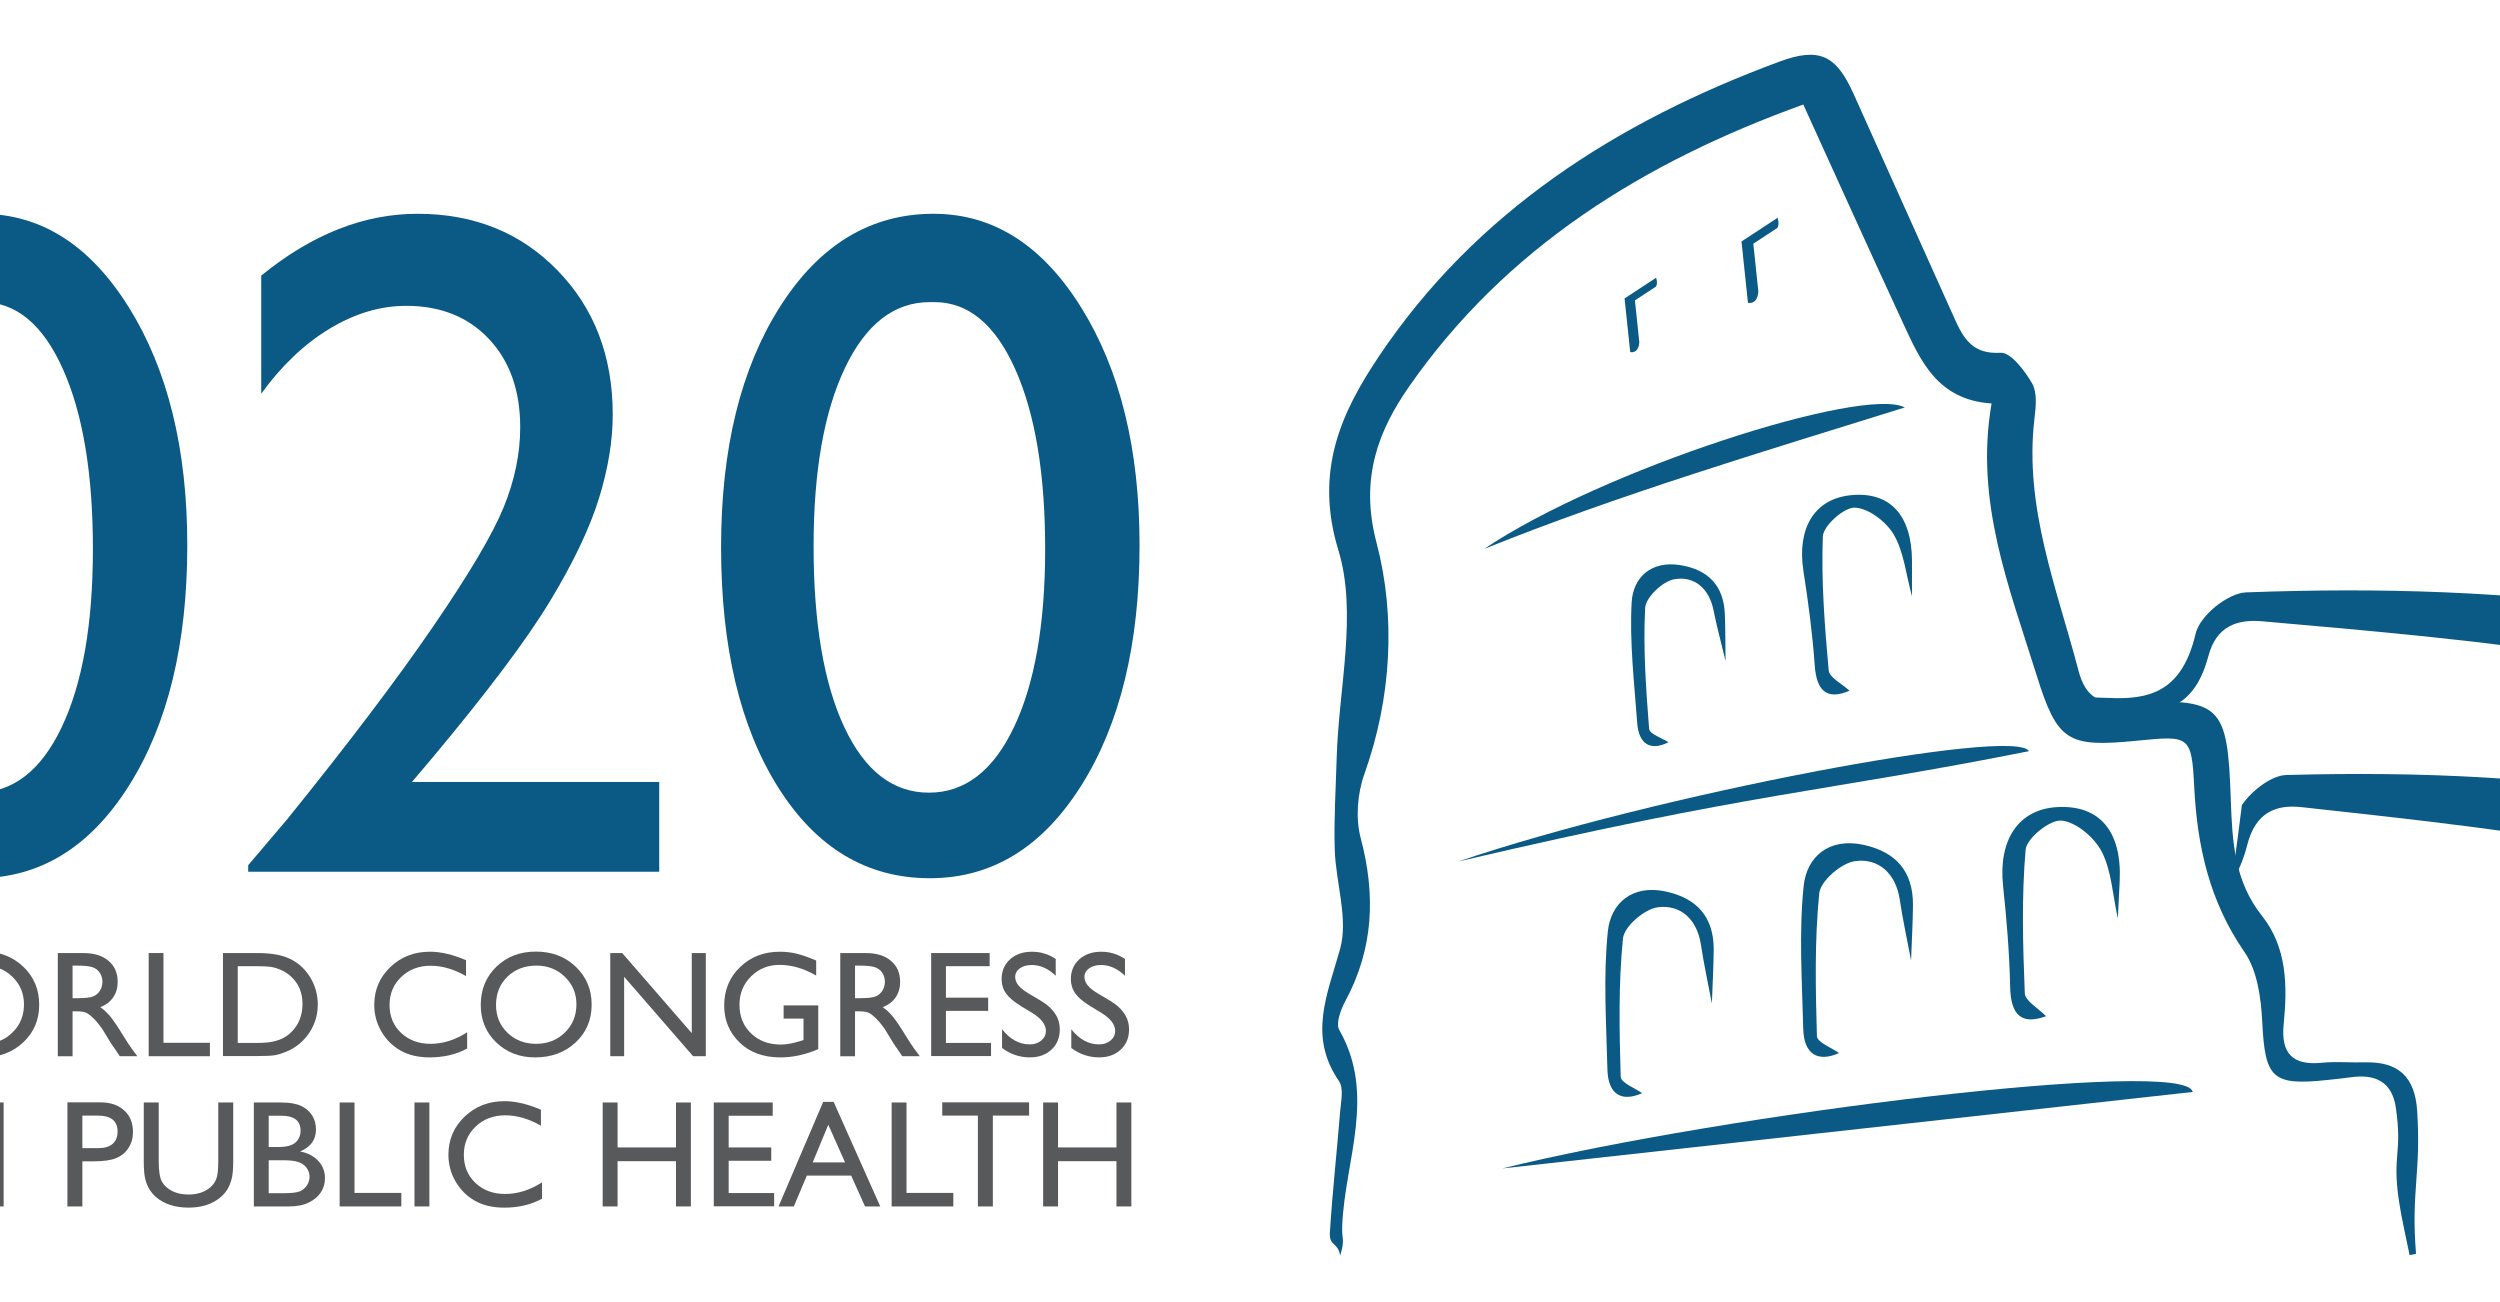 <?xml version="1.0" encoding="UTF-8"?>
<!-- Generator: Adobe Illustrator 16.0.0, SVG Export Plug-In . SVG Version: 6.00 Build 0)  -->
<svg preserveAspectRatio="xMidYMid slice" xmlns="http://www.w3.org/2000/svg" xmlns:xlink="http://www.w3.org/1999/xlink" version="1.1" id="Layer_1" x="0px" y="0px" width="480px" height="250px" viewBox="0 0 632.5 206" xml:space="preserve">
<path fill="#0B5A86" d="M615.796,169.172c0.202-1.527,0.354-2.611,0.413-3.063c0.367-2.707,0.763-5.436,1.188-8.166  c-1.295-1.399-2.751-2.694-4.392-3.891c-3.271-2.389-6.438-5.16-9.891-6.982c-39.461-20.813-80.894-25.646-122.968-24.453  c-2.146,0.063-5.27,2.271-6.971,4.748c-0.422,3.441-0.882,6.875-1.347,10.293c-0.078,0.582-0.162,1.167-0.243,1.751  c0.989-1.421,1.814-3.285,2.436-5.724c1.314-5.188,4.563-6.432,8.603-5.988c35.817,3.925,71.666,7.752,105.908,23.324  c8.583,3.902,16.957,9.025,24.821,14.978C614.265,166.688,615.084,167.813,615.796,169.172"></path>
<path fill="#0B5A86" d="M499.711,198.578c-0.576-2.889-1.277-5.758-1.702-8.668c-1.067-7.317,0.567-7.281-0.466-14.604  c-0.586-4.154-3.243-5.418-7.109-4.875c-1.229,0.174-2.464,0.295-3.697,0.426c-8.832,0.942-9.897-0.265-10.345-9.215  c-0.188-3.754-0.776-8.088-2.813-11.031c-5.534-8.008-7.477-16.709-7.951-26.18c-0.405-8.082-0.769-8.064-8.969-7.252  c-11.136,1.104-12.681,0.18-16.021-10.546c-4.293-13.776-9.759-27.355-7.063-42.801c-8.61-0.565-11.269-6.805-14.049-12.803  c-5.282-11.397-10.438-22.852-15.741-34.492c-25.274,9.117-47.028,22.628-62.333,44.572c-4.824,6.918-7.889,14.504-5.191,24.723  c3.08,11.688,2.396,24.558-1.925,36.656c-1.099,3.075-1.401,6.976-0.573,10.099c2.395,9.026,2.039,17.508-2.433,25.798  c-0.727,1.347-1.54,3.539-0.954,4.564c5.877,10.293,0.889,20.642,0.463,30.942c-0.1,2.383,0.499,2.123-0.334,4.76  c-0.283-2.071-1.749-1.53-1.622-3.577c0.395-6.388,1.108-12.755,1.62-19.138c0.131-1.638,0.611-3.744-0.168-4.879  c-4.916-7.149-1.854-13.686,0.163-20.893c1.344-4.793-0.679-10.471-0.842-15.764c-0.146-4.801,0.169-9.615,0.304-14.424  c0.309-11.062,3.327-22.947,0.262-32.974c-3.844-12.568,0.552-21.852,6.392-30.581c15.369-22.966,37.763-37.185,63.345-46.653  c6.362-2.354,9.013-1.06,11.771,5.059c5.35,11.87,10.671,23.753,16.009,35.627c1.403,3.121,2.843,5.619,7.255,5.358  c1.613-0.095,3.842,2.845,4.995,4.856c0.825,1.439,0.597,3.669,0.377,5.49c-1.685,14.045,3.528,26.84,6.969,39.979  c1.122,4.284,3.393,5.308,7.604,5.08c15.089-0.813,15.962,0.137,16.49,15.514c0.224,6.436,0.585,12.707,4.911,18.144  c3.989,5.013,4.049,11.124,3.445,17.185c-0.456,4.582,1.4,6.535,6.023,6.078c2.254-0.222,4.549-0.006,6.822-0.064  c5.311-0.143,7.938,2.293,8.278,7.715c0.627,9.992-0.99,12.59-0.184,22.57C500.387,198.436,500.049,198.507,499.711,198.578"></path>
<path fill="#0B5A86" d="M444.604,110.393c2.464,0,4.931-0.102,7.388,0.021c6.514,0.319,11.693-0.916,13.858-10.145  c0.689-2.939,5.167-6.445,7.993-6.55c42.059-1.566,83.548,2.337,123.271,20.747c3.476,1.611,6.677,4.088,9.979,6.215  c8.945,5.76,12.847,14.111,12.479,26.844c-0.737,25.476,0.753,25.431-0.221,51c-1.25-18.569-3.502-11.567-4.711-30.145  c-0.551-8.475-0.455-17.066-1.646-25.402c-0.598-4.172-2.618-9.617-5.401-11.477c-7.937-5.301-16.376-9.85-25.008-13.287  c-34.437-13.719-70.333-16.775-106.197-19.92c-4.045-0.355-7.274,0.808-8.524,5.525c-2.079,7.844-6.74,9.375-12.742,8.615  c-3.502-0.443-7.027-0.629-10.541-0.933C444.584,111.133,444.594,110.762,444.604,110.393"></path>
<path fill="#0B5A86" d="M356.174,184.854c35.174-8.672,108.394-17.649,109.208-12.096  C428.668,176.824,391.92,180.895,356.174,184.854"></path>
<path fill="#0B5A86" d="M409.442,166.602c-3.358,1.49-5.571,0.222-5.669-3.901c-0.179-7.521-0.702-15.104,0.071-22.543  c0.479-4.601,3.984-7.664,9.416-6.511c5.131,1.09,7.912,4.181,7.875,9.523c-0.016,2.678-0.176,5.354-0.299,8.791  c-0.69-3.674-1.342-6.607-1.778-9.574c-0.613-4.176-3.329-6.668-7.101-6.147c-2.162,0.299-5.449,3.135-5.646,5.086  c-0.747,7.479-0.59,15.067-0.369,22.604C405.974,164.9,408.346,165.805,409.442,166.602"></path>
<path fill="#0B5A86" d="M378.286,172.949c-3.253,1.443-5.396,0.215-5.491-3.778c-0.172-7.282-0.679-14.628,0.07-21.832  c0.464-4.455,3.858-7.423,9.12-6.306c4.969,1.056,7.661,4.049,7.628,9.225c-0.019,2.594-0.171,5.186-0.289,8.514  c-0.67-3.558-1.301-6.399-1.726-9.272c-0.594-4.043-3.224-6.457-6.877-5.953c-2.092,0.289-5.275,3.035-5.465,4.927  c-0.726,7.242-0.572,14.592-0.358,21.891C374.926,171.305,377.225,172.18,378.286,172.949"></path>
<path fill="#0B5A86" d="M442.198,160.773c-3.893,1.428-5.59-0.17-5.686-4.642c-0.113-5.33-0.553-10.666-1.119-15.971  c-0.776-7.275,2.421-12.113,8.533-12.47c6.711-0.393,10.276,3.795,9.92,11.66c-0.084,1.851-0.184,3.699-0.295,5.959  c-0.84-3.805-0.996-7.561-2.561-10.586c-1.162-2.246-4.052-4.69-6.367-4.9c-1.824-0.166-5.508,2.804-5.664,4.613  c-0.652,7.523-0.432,15.142-0.129,22.707C438.883,158.371,440.971,159.512,442.198,160.773"></path>
<path fill="#0B5A86" d="M349.202,136.298c31.202-10.596,88.271-21.387,90.275-17.452  C406.491,125.393,396.065,125.303,349.202,136.298"></path>
<path fill="#0B5A86" d="M353.292,86.85c18.618-12.555,59.995-25.826,66.551-22.391C397.449,71.455,374.512,78.279,353.292,86.85"></path>
<path fill="#0B5A86" d="M382.463,117.426c-2.777,1.4-4.701,0.42-4.955-3.063c-0.464-6.348-1.223-12.74-0.878-19.062  c0.213-3.908,3.049-6.646,7.688-5.896c4.384,0.708,6.861,3.205,7.056,7.725c0.097,2.265,0.073,4.533,0.114,7.443  c-0.738-3.076-1.411-5.529-1.903-8.02c-0.694-3.504-3.093-5.498-6.261-4.901c-1.813,0.342-4.476,2.876-4.561,4.534  c-0.318,6.355,0.131,12.764,0.631,19.125C379.459,116.133,381.503,116.799,382.463,117.426"></path>
<path fill="#0B5A86" d="M411.104,109.283c-3.563,1.51-5.221,0.099-5.514-4.066c-0.352-4.965-1.008-9.92-1.778-14.842  c-1.06-6.746,1.7-11.404,7.384-12.018c6.24-0.674,9.759,3.066,9.787,10.416c0.007,1.729-0.002,3.459-0.003,5.571  c-0.958-3.509-1.273-7.004-2.872-9.754c-1.188-2.041-3.994-4.188-6.162-4.277c-1.709-0.071-5.008,2.867-5.069,4.563  c-0.263,7.045,0.291,14.137,0.924,21.179C407.9,107.195,409.901,108.164,411.104,109.283"></path>
<path fill="#0B5A86" d="M394.008,38.202l1.021,9.705c0,0,1.496,0.399,1.647-1.784l-0.796-7.571l3.806-2.495  c0.392-0.619,0.026-1.595,0.026-1.595L394.008,38.202z"></path>
<path fill="#0B5A86" d="M375.508,47.216l0.894,8.487c0,0,1.308,0.349,1.439-1.561l-0.693-6.62l3.326-2.182  c0.344-0.541,0.022-1.394,0.022-1.394L375.508,47.216z"></path>
<path fill="#0B5A86" d="M33.011,123.715h39.12v14.196H7.102v-1.029l6.18-7.28c9.66-11.967,17.348-22.117,23.061-30.456  c5.712-8.336,9.44-14.64,11.182-18.907c1.74-4.267,2.611-8.482,2.611-12.651c0-5.787-1.644-10.435-4.929-13.939  c-3.286-3.506-7.65-5.262-13.092-5.262c-4.121,0-8.18,1.215-12.176,3.641c-3.998,2.429-7.59,5.85-10.777,10.263V43.606  c7.994-6.522,16.232-9.785,24.717-9.785c8.974,0,16.367,2.993,22.179,8.977c5.811,5.982,8.717,13.585,8.717,22.808  c0,4.12-0.723,8.521-2.169,13.206c-1.446,4.683-4.008,10.077-7.685,16.183c-3.677,6.109-9.928,14.435-18.75,24.979L33.011,123.715z"></path>
<path fill="#0B5A86" d="M115.533,33.822c9.416,0,17.201,4.941,23.356,14.823c6.154,9.883,9.232,22.425,9.232,37.626  c0,15.595-3.078,28.273-9.232,38.031c-6.155,9.761-14.137,14.64-23.945,14.64c-9.956,0-17.949-4.782-23.981-14.344  c-6.032-9.564-9.048-22.241-9.048-38.033c0-15.595,3.114-28.286,9.342-38.068C97.485,38.714,105.576,33.822,115.533,33.822   M115.68,47.799h-0.736c-5.64,0-10.115,3.47-13.425,10.409s-4.965,16.343-4.965,28.211c0,12.163,1.618,21.699,4.855,28.614  c3.237,6.915,7.699,10.372,13.388,10.372s10.176-3.457,13.462-10.372c3.285-6.915,4.929-16.305,4.929-28.173  c0-11.917-1.582-21.408-4.745-28.469S121.025,47.799,115.68,47.799"></path>
<path fill="#0B5A86" d="M183.665,123.715h39.12v14.196h-65.028v-1.029l6.18-7.28c9.66-11.967,17.348-22.117,23.061-30.456  c5.712-8.336,9.44-14.64,11.183-18.907c1.74-4.267,2.61-8.482,2.61-12.651c0-5.787-1.644-10.435-4.929-13.939  c-3.286-3.506-7.649-5.262-13.092-5.262c-4.121,0-8.18,1.215-12.176,3.641c-3.998,2.429-7.59,5.85-10.777,10.263V43.606  c7.994-6.522,16.232-9.785,24.717-9.785c8.975,0,16.367,2.993,22.18,8.977c5.811,5.982,8.717,13.585,8.717,22.808  c0,4.12-0.724,8.521-2.169,13.206c-1.446,4.683-4.008,10.077-7.686,16.183c-3.677,6.109-9.928,14.435-18.75,24.979L183.665,123.715z  "></path>
<path fill="#0B5A86" d="M266.189,33.822c9.416,0,17.199,4.941,23.354,14.823c6.154,9.883,9.232,22.425,9.232,37.626  c0,15.595-3.079,28.273-9.232,38.031c-6.154,9.761-14.137,14.64-23.944,14.64c-9.956,0-17.949-4.782-23.981-14.344  c-6.031-9.564-9.048-22.241-9.048-38.033c0-15.595,3.114-28.286,9.342-38.068C248.14,38.714,256.231,33.822,266.189,33.822   M266.335,47.799h-0.736c-5.641,0-10.115,3.47-13.425,10.409c-3.311,6.939-4.966,16.343-4.966,28.211  c0,12.163,1.618,21.699,4.856,28.614c3.236,6.915,7.698,10.372,13.387,10.372s10.177-3.457,13.462-10.372s4.93-16.305,4.93-28.173  c0-11.917-1.582-21.408-4.745-28.469C275.936,51.33,271.68,47.799,266.335,47.799"></path>
<rect x="7.419" y="154.085" fill="#0B5A86" width="5.632" height="39.345"></rect>
<path fill="#0B5A86" d="M42.312,153.973l0.563-0.396l3.409,4.282c-3.005,1.937-5.497,4.053-7.479,6.348  c-1.98,2.295-3.506,4.994-4.575,8.1c2.084-1.068,4.157-1.606,6.224-1.606c3.097,0,5.707,1.1,7.829,3.296  c2.122,2.199,3.181,4.893,3.181,8.083c0,3.287-1.153,6.076-3.464,8.366c-2.308,2.291-5.116,3.434-8.419,3.434  c-3.7,0-6.69-1.3-8.97-3.898c-2.281-2.602-3.422-6.004-3.422-10.209c0-3.154,0.587-6.295,1.76-9.42  c1.174-3.127,2.863-6.058,5.07-8.787C36.224,158.83,38.989,156.3,42.312,153.973 M33.019,178.137  c-0.151,0.883-0.227,1.867-0.227,2.957c0,2.215,0.644,4.035,1.93,5.463c1.285,1.43,2.934,2.143,4.943,2.143  c1.802,0,3.291-0.611,4.463-1.833c1.173-1.218,1.76-2.759,1.76-4.618c0-1.896-0.624-3.43-1.872-4.604  c-1.249-1.174-2.896-1.763-4.942-1.763c-1.052,0-2.005,0.16-2.86,0.481C35.36,176.682,34.293,177.273,33.019,178.137"></path>
<polygon fill="#0B5A86" points="52.944,152.846 61.616,152.846 61.616,154.168 57.998,154.168 57.998,163.242 56.504,163.242   56.504,154.168 52.944,154.168 "></polygon>
<polygon fill="#0B5A86" points="70.34,152.859 71.826,152.859 71.826,163.242 70.34,163.242 70.34,158.723 64.507,158.723   64.507,163.242 63.021,163.242 63.021,152.859 64.507,152.859 64.507,157.35 70.34,157.35 "></polygon>
<path fill="#58595B" d="M91.982,174.188c2.541,0,4.657,0.805,6.347,2.412c1.69,1.609,2.536,3.629,2.536,6.053  c0,2.426-0.853,4.433-2.559,6.021c-1.706,1.59-3.857,2.385-6.453,2.385c-2.479,0-4.544-0.795-6.195-2.385  c-1.651-1.59-2.477-3.581-2.477-5.976c0-2.456,0.832-4.489,2.495-6.099C87.339,174.991,89.441,174.188,91.982,174.188   M92.076,176.424c-1.882,0-3.429,0.588-4.64,1.768c-1.212,1.177-1.818,2.68-1.818,4.508c0,1.773,0.608,3.25,1.824,4.427  c1.215,1.178,2.737,1.767,4.564,1.767c1.834,0,3.365-0.601,4.593-1.802c1.227-1.2,1.841-2.694,1.841-4.483  c0-1.746-0.614-3.209-1.841-4.398C95.371,177.02,93.864,176.424,92.076,176.424"></path>
<polygon fill="#58595B" points="116.829,174.422 119.066,174.422 119.066,190.869 117.042,190.869 106.046,178.202 106.046,190.869   103.832,190.869 103.832,174.422 105.739,174.422 116.829,187.195 "></polygon>
<path fill="#58595B" d="M129.156,190.869v-16.471h5.215c1.57,0,2.822,0.424,3.756,1.271s1.401,1.986,1.401,3.414  c0,0.958-0.239,1.806-0.718,2.543c-0.479,0.738-1.135,1.272-1.966,1.606c-0.832,0.334-2.025,0.5-3.579,0.5h-1.744v7.136  L129.156,190.869L129.156,190.869z M133.959,176.494h-2.438v5.146h2.58c0.957,0,1.695-0.228,2.212-0.679  c0.519-0.45,0.778-1.097,0.778-1.937C137.091,177.339,136.047,176.494,133.959,176.494"></path>
<path fill="#58595B" d="M153.02,174.422h2.367v9.336c0,1.266-0.093,2.219-0.276,2.861c-0.186,0.645-0.412,1.18-0.684,1.607  c-0.271,0.426-0.602,0.81-0.995,1.146c-1.303,1.122-3.006,1.684-5.108,1.684c-2.144,0-3.863-0.558-5.158-1.672  c-0.392-0.346-0.723-0.732-0.995-1.158c-0.27-0.429-0.494-0.951-0.671-1.574c-0.175-0.618-0.264-1.59-0.264-2.918v-9.313h2.366  v9.336c0,1.547,0.177,2.622,0.529,3.229c0.355,0.604,0.891,1.088,1.615,1.453c0.72,0.363,1.573,0.547,2.553,0.547  c1.398,0,2.535-0.365,3.414-1.096c0.463-0.393,0.797-0.854,1-1.39c0.205-0.533,0.307-1.448,0.307-2.743V174.422z"></path>
<path fill="#58595B" d="M164.217,190.869h-5.569v-16.447h4.31c1.357,0,2.417,0.184,3.179,0.548c0.761,0.363,1.342,0.867,1.742,1.507  c0.399,0.642,0.6,1.379,0.6,2.221c0,1.615-0.836,2.773-2.507,3.473c1.201,0.229,2.156,0.723,2.867,1.484  c0.71,0.76,1.064,1.672,1.064,2.729c0,0.841-0.216,1.589-0.646,2.248c-0.433,0.659-1.066,1.196-1.902,1.612  C166.518,190.661,165.473,190.869,164.217,190.869 M163.027,176.518h-2.025v4.944h1.565c1.256,0,2.149-0.239,2.679-0.718  c0.53-0.479,0.795-1.1,0.795-1.86C166.041,177.307,165.036,176.518,163.027,176.518 M163.203,183.559h-2.201v5.215h2.319  c1.287,0,2.16-0.1,2.619-0.299c0.46-0.201,0.828-0.514,1.107-0.938c0.278-0.422,0.418-0.877,0.418-1.364  c0-0.502-0.147-0.963-0.442-1.378c-0.294-0.416-0.712-0.726-1.253-0.929C165.229,183.661,164.372,183.559,163.203,183.559"></path>
<polygon fill="#58595B" points="172.223,174.422 174.577,174.422 174.577,188.729 181.982,188.729 181.982,190.869 172.223,190.869   "></polygon>
<rect x="184.065" y="174.422" fill="#58595B" width="2.354" height="16.447"></rect>
<path fill="#58595B" d="M204.245,187.055v2.59c-1.729,0.942-3.721,1.414-5.979,1.414c-1.837,0-3.396-0.369-4.675-1.106  c-1.28-0.738-2.291-1.754-3.037-3.05c-0.747-1.295-1.121-2.697-1.121-4.202c0-2.396,0.855-4.407,2.563-6.04s3.812-2.449,6.315-2.449  c1.728,0,3.647,0.45,5.758,1.354v2.531c-1.924-1.101-3.803-1.646-5.639-1.646c-1.884,0-3.449,0.594-4.692,1.781  c-1.243,1.189-1.866,2.68-1.866,4.47c0,1.805,0.612,3.289,1.838,4.448c1.223,1.162,2.79,1.744,4.697,1.744  C200.398,188.893,202.347,188.28,204.245,187.055"></path>
<polygon fill="#58595B" points="225.437,174.422 227.791,174.422 227.791,190.869 225.437,190.869 225.437,183.711 216.195,183.711   216.195,190.869 213.839,190.869 213.839,174.422 216.195,174.422 216.195,181.533 225.437,181.533 "></polygon>
<polygon fill="#58595B" points="231.417,174.422 240.741,174.422 240.741,176.52 233.771,176.52 233.771,181.533 240.507,181.533   240.507,183.641 233.771,183.641 233.771,188.75 240.966,188.75 240.966,190.846 231.417,190.846 "></polygon>
<path fill="#58595B" d="M248.725,174.328h1.654l7.375,16.541h-2.41l-2.191-4.874h-7.018l-2.055,4.874h-2.419L248.725,174.328z   M252.184,183.898l-2.653-5.957l-2.46,5.957H252.184z"></path>
<polygon fill="#58595B" points="259.555,174.422 261.908,174.422 261.908,188.729 269.315,188.729 269.315,190.869 259.555,190.869   "></polygon>
<polygon fill="#58595B" points="267.561,174.398 281.3,174.398 281.3,176.495 275.567,176.495 275.567,190.87 273.2,190.87   273.2,176.495 267.561,176.495 "></polygon>
<polygon fill="#58595B" points="295.123,174.422 297.478,174.422 297.478,190.869 295.123,190.869 295.123,183.711 285.881,183.711   285.881,190.869 283.524,190.869 283.524,174.422 285.881,174.422 285.881,181.533 295.123,181.533 "></polygon>
<polygon fill="#58595B" points="104.687,150.781 107.017,150.781 100.418,167.172 99.906,167.172 94.57,153.9 89.179,167.172   88.677,167.172 82.1,150.781 84.454,150.781 88.951,162.03 93.479,150.781 95.687,150.781 100.234,162.03 "></polygon>
<path fill="#58595B" d="M115.876,150.548c2.523,0,4.621,0.798,6.299,2.396c1.678,1.596,2.516,3.597,2.516,6.005  c0,2.405-0.847,4.397-2.539,5.975c-1.694,1.576-3.828,2.366-6.404,2.366c-2.459,0-4.507-0.79-6.145-2.366  c-1.64-1.577-2.458-3.551-2.458-5.928c0-2.438,0.824-4.456,2.474-6.052C111.27,151.346,113.356,150.548,115.876,150.548   M115.97,152.768c-1.867,0-3.401,0.584-4.604,1.752c-1.203,1.168-1.803,2.66-1.803,4.476c0,1.76,0.602,3.224,1.808,4.392  s2.716,1.752,4.53,1.752c1.819,0,3.34-0.597,4.556-1.787c1.218-1.189,1.827-2.675,1.827-4.449c0-1.729-0.609-3.185-1.827-4.362  C119.241,153.357,117.744,152.768,115.97,152.768"></path>
<path fill="#58595B" d="M127.635,167.102v-16.318h4.088c1.652,0,2.962,0.408,3.931,1.226c0.97,0.818,1.455,1.925,1.455,3.318  c0,0.948-0.238,1.771-0.713,2.463c-0.475,0.694-1.156,1.211-2.044,1.555c0.522,0.343,1.031,0.813,1.53,1.402  c0.498,0.592,1.199,1.625,2.102,3.096c0.569,0.927,1.025,1.623,1.368,2.091l0.864,1.168h-2.78l-0.712-1.074  c-0.023-0.039-0.07-0.105-0.14-0.198l-0.455-0.644l-0.723-1.191l-0.782-1.274c-0.482-0.67-0.924-1.204-1.326-1.599  c-0.401-0.396-0.764-0.684-1.087-0.858c-0.324-0.175-0.868-0.264-1.632-0.264h-0.608v7.104h-2.336V167.102z M130.672,152.768h-0.701  v5.151h0.888c1.184,0,1.996-0.103,2.436-0.303c0.44-0.203,0.782-0.511,1.027-0.917c0.246-0.411,0.369-0.874,0.369-1.397  c0-0.514-0.137-0.978-0.409-1.395c-0.273-0.417-0.656-0.712-1.151-0.884C132.636,152.854,131.817,152.768,130.672,152.768"></path>
<polygon fill="#58595B" points="142.015,150.781 144.351,150.781 144.351,164.975 151.699,164.975 151.699,167.102 142.015,167.102   "></polygon>
<path fill="#58595B" d="M153.767,167.077v-16.296h5.502c2.22,0,3.976,0.333,5.269,0.998c1.293,0.666,2.32,1.645,3.084,2.938  c0.764,1.294,1.146,2.706,1.146,4.229c0,1.092-0.211,2.137-0.631,3.132c-0.422,0.997-1.021,1.873-1.8,2.63  c-0.793,0.777-1.717,1.365-2.769,1.763c-0.615,0.243-1.18,0.404-1.693,0.485c-0.515,0.081-1.496,0.122-2.943,0.122H153.767  L153.767,167.077z M159.023,152.859h-2.92v12.14h2.99c1.168,0,2.076-0.08,2.722-0.241c0.646-0.158,1.187-0.361,1.618-0.605  c0.432-0.246,0.827-0.549,1.186-0.904c1.152-1.17,1.729-2.646,1.729-4.43c0-1.752-0.594-3.182-1.776-4.286  c-0.436-0.413-0.937-0.753-1.501-1.017c-0.565-0.265-1.1-0.439-1.607-0.525C160.959,152.902,160.146,152.859,159.023,152.859"></path>
<path fill="#58595B" d="M192.398,163.314v2.57c-1.714,0.936-3.689,1.402-5.935,1.402c-1.823,0-3.369-0.368-4.638-1.1  c-1.27-0.73-2.274-1.739-3.015-3.023c-0.739-1.287-1.109-2.678-1.109-4.171c0-2.375,0.847-4.372,2.541-5.992  c1.693-1.621,3.783-2.431,6.267-2.431c1.714,0,3.618,0.447,5.713,1.344v2.511c-1.907-1.09-3.772-1.635-5.595-1.635  c-1.87,0-3.422,0.59-4.656,1.771c-1.233,1.18-1.851,2.656-1.851,4.434c0,1.792,0.606,3.263,1.822,4.416  c1.215,1.15,2.769,1.729,4.66,1.729C188.584,165.139,190.513,164.53,192.398,163.314"></path>
<path fill="#58595B" d="M203.278,150.548c2.523,0,4.621,0.798,6.3,2.396c1.678,1.596,2.516,3.597,2.516,6.005  c0,2.405-0.847,4.397-2.539,5.975c-1.694,1.576-3.827,2.366-6.404,2.366c-2.459,0-4.506-0.79-6.145-2.366  c-1.641-1.577-2.458-3.551-2.458-5.928c0-2.438,0.824-4.456,2.474-6.052C198.673,151.346,200.759,150.548,203.278,150.548   M203.373,152.768c-1.867,0-3.401,0.584-4.604,1.752c-1.204,1.168-1.804,2.66-1.804,4.476c0,1.76,0.602,3.224,1.808,4.392  s2.716,1.752,4.53,1.752c1.819,0,3.341-0.597,4.556-1.787c1.219-1.189,1.827-2.675,1.827-4.449c0-1.729-0.608-3.185-1.827-4.362  C206.645,153.357,205.146,152.768,203.373,152.768"></path>
<polygon fill="#58595B" points="227.934,150.781 230.154,150.781 230.154,167.102 228.145,167.102 217.234,154.532 217.234,167.102   215.037,167.102 215.037,150.781 216.93,150.781 227.934,163.456 "></polygon>
<path fill="#58595B" d="M242.466,159.063h5.479v6.916c-2.009,0.873-4.002,1.31-5.981,1.31c-2.702,0-4.861-0.787-6.477-2.367  c-1.618-1.576-2.425-3.521-2.425-5.835c0-2.438,0.838-4.464,2.511-6.084c1.674-1.621,3.774-2.432,6.296-2.432  c0.919,0,1.791,0.099,2.618,0.3c0.825,0.196,1.869,0.562,3.13,1.09v2.384c-1.946-1.129-3.879-1.693-5.795-1.693  c-1.783,0-3.286,0.607-4.507,1.822c-1.225,1.215-1.835,2.707-1.835,4.475c0,1.854,0.61,3.369,1.835,4.545  c1.221,1.177,2.796,1.763,4.718,1.763c0.935,0,2.053-0.211,3.354-0.642l0.224-0.069v-3.399h-3.145V159.063z"></path>
<path fill="#58595B" d="M251.427,167.102v-16.318h4.088c1.651,0,2.962,0.408,3.93,1.226c0.971,0.818,1.455,1.925,1.455,3.318  c0,0.948-0.238,1.771-0.712,2.463c-0.476,0.694-1.157,1.211-2.044,1.555c0.521,0.343,1.031,0.813,1.53,1.402  c0.497,0.592,1.198,1.625,2.101,3.096c0.57,0.927,1.026,1.623,1.369,2.091l0.864,1.168h-2.78l-0.712-1.074  c-0.024-0.039-0.071-0.105-0.141-0.198l-0.455-0.644l-0.724-1.191l-0.781-1.274c-0.481-0.67-0.925-1.204-1.326-1.599  c-0.4-0.396-0.765-0.684-1.087-0.858c-0.323-0.175-0.867-0.264-1.633-0.264h-0.606v7.104h-2.336V167.102z M254.463,152.768h-0.7  v5.151h0.887c1.185,0,1.997-0.103,2.437-0.303c0.439-0.203,0.781-0.511,1.026-0.917c0.247-0.411,0.37-0.874,0.37-1.397  c0-0.514-0.137-0.978-0.41-1.395c-0.271-0.417-0.655-0.712-1.15-0.884C256.428,152.854,255.609,152.768,254.463,152.768"></path>
<polygon fill="#58595B" points="265.807,150.781 275.059,150.781 275.059,152.859 268.143,152.859 268.143,157.838 274.827,157.838   274.827,159.928 268.143,159.928 268.143,164.998 275.281,164.998 275.281,167.077 265.807,167.077 "></polygon>
<path fill="#58595B" d="M281.811,160.264l-1.774-1.078c-1.115-0.682-1.908-1.351-2.378-2.009c-0.472-0.657-0.706-1.415-0.706-2.271  c0-1.287,0.444-2.33,1.338-3.133c0.89-0.803,2.048-1.201,3.473-1.201c1.363,0,2.613,0.38,3.75,1.146v2.65  c-1.176-1.129-2.44-1.695-3.796-1.695c-0.762,0-1.389,0.177-1.881,0.528c-0.491,0.354-0.736,0.806-0.736,1.355  c0,0.489,0.182,0.946,0.542,1.373c0.361,0.428,0.942,0.875,1.744,1.346l1.784,1.056c1.991,1.188,2.986,2.702,2.986,4.539  c0,1.31-0.438,2.371-1.315,3.188c-0.876,0.818-2.013,1.227-3.416,1.227c-1.612,0-3.081-0.494-4.404-1.485v-2.967  c1.263,1.599,2.724,2.397,4.381,2.397c0.731,0,1.343-0.203,1.828-0.612c0.486-0.406,0.729-0.917,0.729-1.529  C283.959,162.098,283.244,161.155,281.811,160.264"></path>
<path fill="#58595B" d="M292.768,160.264l-1.774-1.078c-1.115-0.682-1.908-1.351-2.378-2.009c-0.472-0.657-0.706-1.415-0.706-2.271  c0-1.287,0.445-2.33,1.337-3.133s2.049-1.201,3.474-1.201c1.363,0,2.613,0.38,3.75,1.146v2.65c-1.176-1.129-2.439-1.695-3.796-1.695  c-0.763,0-1.389,0.177-1.881,0.528c-0.491,0.354-0.735,0.806-0.735,1.355c0,0.489,0.182,0.946,0.542,1.373  c0.36,0.428,0.941,0.875,1.743,1.346l1.784,1.056c1.991,1.188,2.987,2.702,2.987,4.539c0,1.31-0.439,2.371-1.316,3.188  c-0.876,0.818-2.013,1.227-3.416,1.227c-1.612,0-3.08-0.494-4.404-1.485v-2.967c1.263,1.599,2.724,2.397,4.382,2.397  c0.73,0,1.342-0.203,1.827-0.612c0.486-0.406,0.729-0.917,0.729-1.529C294.916,162.098,294.201,161.155,292.768,160.264"></path>
<rect x="-80" y="-227.319" fill="none" width="466.984" height="574.819"></rect>
</svg>
